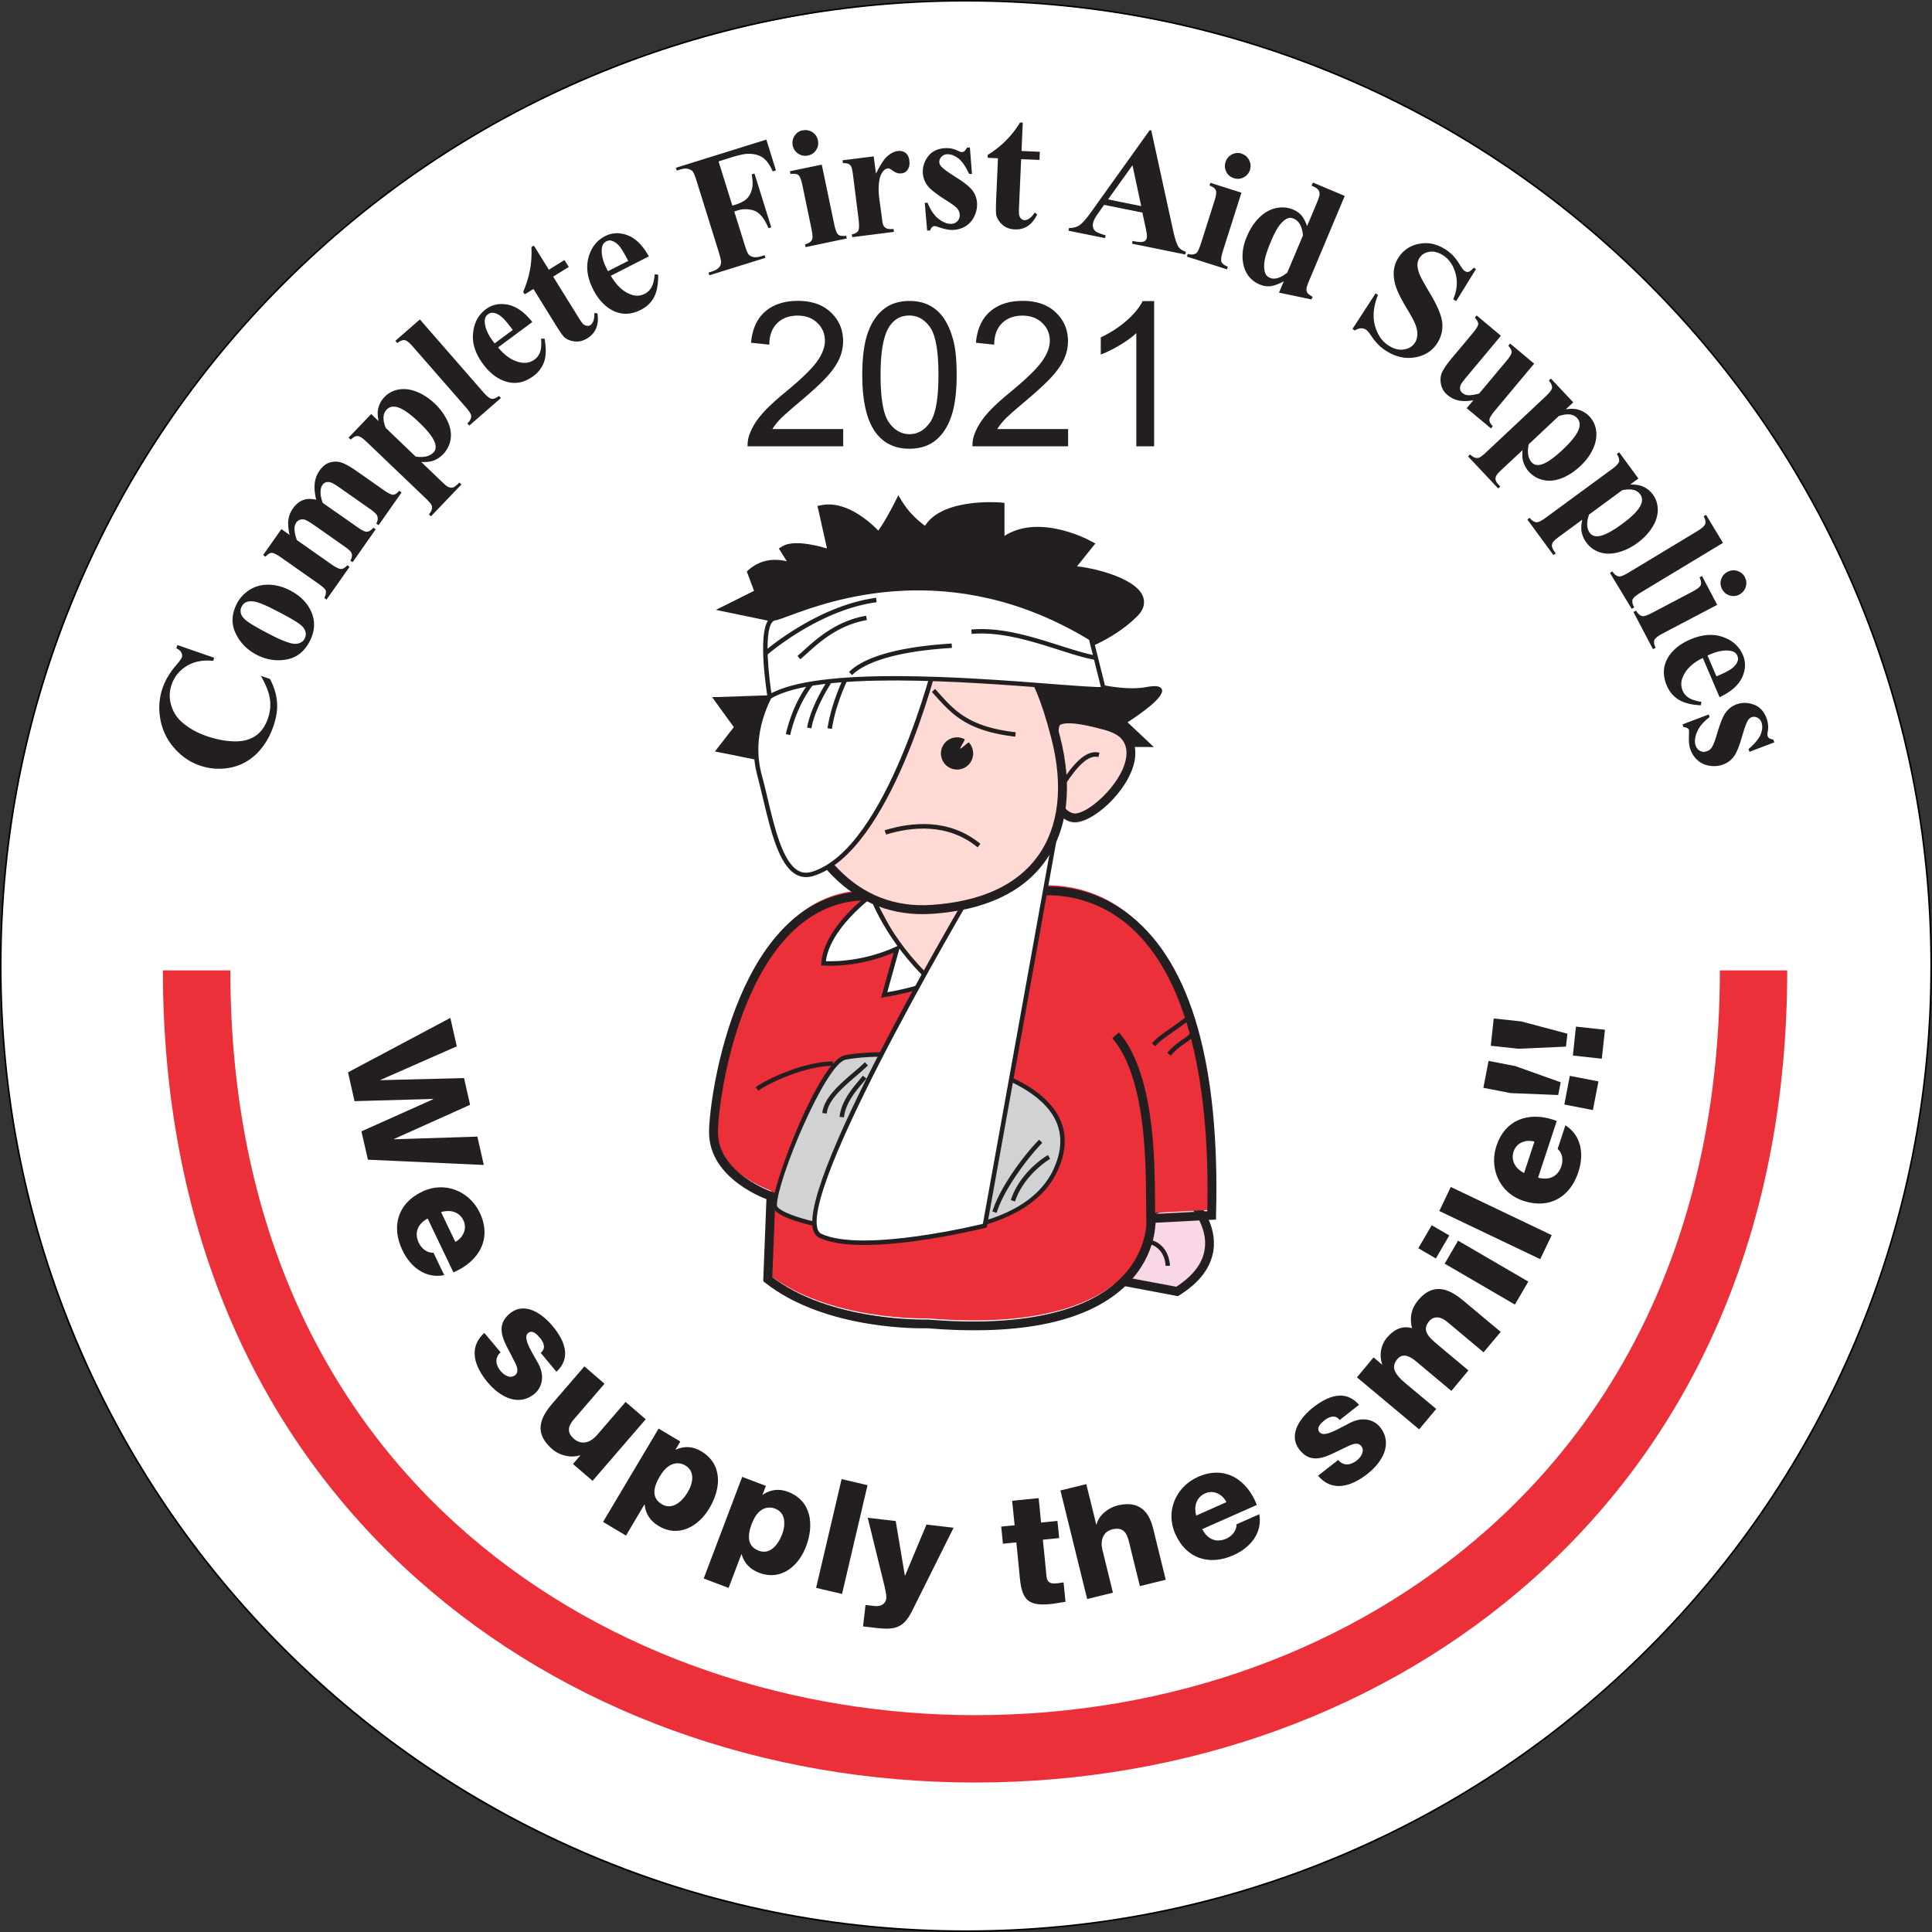 <svg xmlns="http://www.w3.org/2000/svg" viewBox="0 0 201.63 201.63"><rect x="0" y="0" width="201.63" height="201.63" fill="#333333" stroke="none"/><circle cx="100.81" cy="100.81" r="100.73" transform="rotate(-83.02 100.822 100.817)" style="fill:#fff;stroke-width:0"/><path d="M100.81 201.63c-13.61 0-26.81-2.67-39.24-7.92-12-5.08-22.79-12.35-32.04-21.61-9.26-9.26-16.53-20.04-21.61-32.04C2.67 127.63 0 114.42 0 100.81S2.67 74 7.92 61.57c5.08-12 12.35-22.79 21.61-32.04C38.79 20.27 49.57 13 61.57 7.92 74 2.67 87.2 0 100.81 0s26.81 2.67 39.24 7.92c12 5.08 22.79 12.35 32.04 21.61 9.26 9.26 16.53 20.04 21.61 32.04 5.26 12.43 7.92 25.63 7.92 39.24s-2.67 26.81-7.92 39.24c-5.08 12-12.35 22.79-21.61 32.04-9.26 9.26-20.04 16.53-32.04 21.61-12.43 5.26-25.63 7.92-39.24 7.92Zm0-201.47c-13.59 0-26.77 2.66-39.18 7.91-11.99 5.07-22.75 12.33-31.99 21.57S13.14 49.65 8.07 61.63C2.82 74.04.16 87.23.16 100.81s2.66 26.77 7.91 39.18c5.07 11.99 12.33 22.75 21.57 31.99 9.24 9.24 20.01 16.5 31.99 21.57 12.41 5.25 25.59 7.91 39.18 7.91s26.77-2.66 39.18-7.91c11.99-5.07 22.75-12.33 31.99-21.57 9.24-9.24 16.5-20.01 21.57-31.99 5.25-12.41 7.91-25.59 7.91-39.18s-2.66-26.77-7.91-39.18c-5.07-11.99-12.33-22.75-21.57-31.99-9.24-9.24-20.01-16.5-31.99-21.57C127.58 2.82 114.4.16 100.81.16Z" style="stroke-width:0"/><path d="M124.7 125.8s4.49 5.02-1.85 8.98l-8.45-1.58s2.9-8.46 10.3-7.4" style="fill:#fad7e6;stroke-width:0"/><path d="m114.31 133.65 8.45 1.59.17.03.15-.09c2.11-1.32 3.3-2.9 3.56-4.7.38-2.72-1.53-4.89-1.61-4.98l-.12-.13-.17-.02c-7.68-1.1-10.77 7.62-10.8 7.7l-.17.51.52.1Zm10.04-7.54s1.71 1.96 1.38 4.24c-.21 1.52-1.27 2.88-3.13 4.04l.33-.07-8.45-1.58.34.6c.12-.33 2.88-8.08 9.81-7.09l-.28-.15Z" style="fill:#231f20;stroke-width:0"/><path d="M122.1 132.1s0-1.21-.83-2.04c-.52-.52-1.24-.79-2.15-.79v.46c2.48 0 2.52 2.27 2.52 2.37h.46Z" style="fill:#231f20;stroke-width:0"/><path d="M107.13 92.6s20.33-5 19.33 33.66l-6.33.33s1 13-23.33 11c0 0-10.33.33-16.66-4.67l.33-8.66s-6-2-6-6.67 3.22-24.64 16-24.68c.22 0 6.33 8.68 6.33 8.68l10.33-9Z" style="fill:#eb303a;stroke-width:0"/><path d="M97.17 101.91c-6.25-8.88-6.4-8.88-6.71-8.88C77.04 93.07 74 114.27 74 118.17c0 4.94 6.06 7.02 6.32 7.1l-.32-.46-.34 8.67v.23l.18.15c6.39 5.04 16.54 4.78 16.97 4.76h-.05c9.96.82 16.98-.72 20.87-4.58 3.21-3.19 2.97-6.76 2.96-6.91l-.43.5 6.33-.33.42-.02v-.42c.42-15.67-2.57-26.19-8.86-31.25-5.25-4.23-10.8-2.93-11.03-2.87l-.11.03-.08.07-10.33 9 .68.08Zm10.06-8.29c.05-.01 5.36-1.24 10.25 2.71 5.96 4.81 8.9 15.36 8.51 30.5l.44-.45-6.33.33-.47.03.03.47s.2 3.32-2.71 6.2c-3.64 3.6-10.6 5.09-20.12 4.3h-.05c-.1 0-10.24.27-16.36-4.57l.17.38.34-8.66v-.34l-.32-.12c-.06-.02-5.68-1.95-5.68-6.22 0-3.76 2.87-24.18 15.54-24.22-.17 0-.27-.09-.28-.09.4.37 4.03 5.46 6.23 8.58l.3.42.38-.34 10.33-9-.2.1Z" style="fill:#231f20;stroke-width:0"/><path d="M79.14 113.83c1.03-.78 4.93-2.6 7.79-2.6v-.46c-2.96 0-6.99 1.88-8.06 2.69l.14.19.14.18Z" style="fill:#231f20;stroke-width:0"/><path style="fill:#ffd9d3;stroke-width:0" d="m90.36 92.52 14 .53-7.4 11.88-6.6-12.41z"/><path d="m97.16 105.05 7.39-11.88.21-.34h-.4l-14-.54-.4-.02.19.36 6.6 12.41.19.35.21-.34Zm-6.81-12.3 13.99.53-.18-.35-7.4 11.89h.4l-6.6-12.4-.21.34Z" style="fill:#231f20;stroke-width:0"/><path d="M88.21 110.37c-2.34.45-7.36 13.06-7.36 15.43s24.56 6.6 29.32-3.7c4.75-10.3-15.16-13.05-21.96-11.74" style="fill:#d0d2d3;stroke-width:0"/><path d="M109.96 122.01c-3.35 7.25-16.88 7.26-24.62 5.56-3.1-.68-4.26-1.44-4.26-1.77 0-2.62 5.08-14.8 7.18-15.21 5.1-.99 17.34.29 21.23 5.25 1.38 1.76 1.54 3.84.47 6.16m-21.79-11.87c-2.65.51-7.55 13.48-7.55 15.66 0 1.05 2.89 1.84 4.62 2.22 7.88 1.73 21.67 1.68 25.13-5.82 1.15-2.49.98-4.73-.52-6.64-4-5.1-16.49-6.43-21.69-5.42ZM107.4 69.45s8 3.28 12.22 2.49c4.23-.79-2.33 3.41-2.33 3.41l2.54 2.39h-9.94l-2.5-8.29Z" style="fill:#231f20;stroke-width:0"/><path d="M109.9 77.96h9.94l.58.01-.42-.4-2.54-2.39-.03.36c1.56-1 4.14-2.8 3.83-3.59-.15-.36-.64-.43-1.66-.24-4.11.77-12.01-2.44-12.09-2.47l-.45-.18.14.47 2.5 8.27.05.16h.17Zm-2.58-8.29c.33.14 8.11 3.29 12.35 2.5 1-.18 1.15-.04 1.16-.04v-.01c.06.35-1.62 1.74-3.64 3.04l-.25.16.21.2 2.54 2.39.16-.4-9.94-.02.23.16-2.5-8.27-.31.28Z" style="fill:#231f20;stroke-width:0"/><path d="M90.95 93.41s-4.75 3.43-5.02 7.13c0 0 3.72.31 7.69-1.53l-1.35 4.85s4.06-.67 4.96-1.45c-4.72-4.34-6.28-9-6.28-9" style="fill:#fff;stroke-width:0"/><path d="M97.09 102.23c-.71.61-3.74 1.21-4.85 1.39l.26.29 1.35-4.85.14-.48-.46.21c-3.86 1.8-7.53 1.52-7.57 1.51l.21.25c.25-3.55 4.88-6.93 4.92-6.96l-.35-.11s1.64 4.76 6.34 9.09v-.34Zm-6.27-9.01c-.2.14-4.84 3.54-5.11 7.3l-.02.23.23.02c.16.01 3.83.3 7.8-1.56l-.32-.27-1.35 4.85-.1.34.35-.06c.17-.03 4.13-.68 5.08-1.5l.2-.17-.19-.18c-4.61-4.25-6.2-8.85-6.22-8.9l-.1-.3-.26.18Z" style="fill:#231f20;stroke-width:0"/><path d="M112.02 85.92c2.63.33 10.03-7.92 3.17-9.77-6.86-1.85-4.49.53-5.55 2.64-1.05 2.11.26 6.87 2.38 7.13" style="fill:#ffd9d3;stroke-width:0"/><path d="M110.05 78.41c.32-.64.36-1.3.4-1.83.04-.57.07-.9.29-1.05.46-.33 1.92-.16 4.33.49 1.93.52 2.75 1.6 2.43 3.21-.53 2.72-4.07 5.83-5.42 5.66-.53-.07-1.07-.56-1.52-1.4-.85-1.59-1.08-3.92-.5-5.07m1.91 7.38c1.95.24 5.82-3.21 6.44-6.4.23-1.22.15-3.4-3.1-4.28-2.92-.79-4.36-.88-5.1-.34-.58.41-.63 1.09-.67 1.74-.03.49-.06 1-.3 1.48-.8 1.6-.37 4.27.51 5.92.61 1.12 1.37 1.77 2.22 1.88Z" style="fill:#231f20;stroke-width:0"/><path d="m110.61 82.74.28-.43c.89-1.37 2.39-3.67 3.74-3.3l.06-.23.06-.22c-1.68-.46-3.23 1.92-4.25 3.49l-.28.42.2.13.19.13Z" style="fill:#231f20;stroke-width:0"/><path d="m110.41 85.51-7.64 42.4s-12.68 3.17-17.17 1.06c-4.49-2.12 17.17-38.3 17.17-38.3l7.64-5.16Z" style="fill:#fff;stroke-width:0"/><path d="M102.58 90.55c-.79 1.32-19.36 32.43-17.71 37.83.12.38.33.65.64.8 4.51 2.12 16.8-.91 17.33-1.04l.14-.04.03-.15 7.64-42.41.1-.54-.45.31-7.64 5.16-.04.03-.03.04Zm7.61-5.08-7.64 42.4.17-.18c-.12.03-12.65 3.12-17.01 1.07-.18-.09-.31-.26-.39-.51-1.59-5.21 17.47-37.14 17.66-37.46l-.07.07 7.64-5.16-.35-.23ZM82.7 72.71l-7.93.26 2.12 2.91-1.85 2.38 5.28 1.05 2.38-6.6z" style="fill:#231f20;stroke-width:0"/><path d="m80.36 79.09-5.28-1.06.14.37 1.85-2.38.11-.14-.1-.14-2.12-2.91-.18.37 7.92-.26-.22-.31-2.38 6.6.26-.15Zm2.33-6.61-7.93.27h-.44l.26.37 2.11 2.91v-.28l-1.85 2.38-.23.3.37.07 5.28 1.06.19.04.07-.18 2.37-6.6.12-.32h-.34Z" style="fill:#231f20;stroke-width:0"/><path d="M81.64 76.93c-.44 4.74 3.7 18.76 15.59 17.97 11.88-.8 15.32-8.72 12.94-17.97-2.38-9.24-4.49-8.71-6.34-8.71s-20.87-5.55-22.19 8.71" style="fill:#ffd9d3;stroke-width:0"/><path d="M103.83 68.68h.29c1.61-.03 3.43-.05 5.6 8.37 1.29 5 .79 9.25-1.42 12.31-2.18 3.02-5.92 4.73-11.1 5.08-3.78.25-7.05-1.01-9.72-3.75-4.28-4.4-5.61-11.09-5.37-13.7.29-3.09 1.46-5.43 3.49-6.99 4.78-3.64 13.08-2.17 16.63-1.54.8.14 1.32.24 1.61.24m-22.65 8.21c-.3 3.31 1.48 10.18 5.63 14.43 2.87 2.94 6.38 4.3 10.45 4.03 5.47-.37 9.44-2.21 11.79-5.46 2.38-3.29 2.92-7.81 1.56-13.08-2.17-8.45-4.15-9.1-6.51-9.06h-.27c-.2 0-.78-.1-1.45-.22-3.67-.65-12.25-2.17-17.35 1.72-2.25 1.72-3.55 4.28-3.86 7.64Z" style="fill:#231f20;stroke-width:0"/><path d="M97.76 68.75S92.88 88.72 84.82 91.2c-3.43 1.06-4.32-5.76-5.55-10.3-1.69-6.26 3.17-12.15 5.02-12.41 1.85-.26 13.47.26 13.47.26" style="fill:#fff;stroke-width:0"/><path d="M84.25 68.25c-.91.13-2.28 1.36-3.39 3.05-.94 1.43-3.01 5.24-1.82 9.65.2.75.39 1.55.59 2.4.81 3.38 1.64 6.88 3.42 7.9.55.32 1.17.37 1.83.17 8.1-2.49 12.9-21.8 13.1-22.62l.07-.27h-.28c-.48-.03-11.67-.54-13.52-.27m13.28.44c-.05.2-4.94 19.87-12.79 22.28-.54.16-1.02.13-1.46-.13-1.6-.92-2.45-4.47-3.19-7.6-.2-.85-.39-1.65-.6-2.41-1.15-4.24.85-7.9 1.75-9.28 1.15-1.74 2.42-2.75 3.07-2.84 1.81-.26 13.31.26 13.43.27l-.21-.29ZM112.02 67.69s3.69-1.06 6.33-3.7-4.49-4.49-6.87-4.49l2.12-2.64s-5.81-3.17-9.25 0V52.9s-6.34-.53-7.66 2.64c0 0-1.76-1.05-2.91-2.91 0 0-1.32 2.64-2.11 3.43 0 0-2.91-3.43-5.81-2.9l1.06 4.75s-3.7-1.32-5.02-.53l1.32 2.12s-2.64-1.59-4.75.26l.79 2.12-3.17 1.59 7.66 1.58 28.26 2.64Z" style="fill:#231f20;stroke-width:0"/><path d="m83.85 64.6-7.66-1.59.11.86 3.17-1.59.37-.18-.14-.39-.79-2.11-.13.51c1.84-1.61 4.19-.23 4.21-.21l.63-.64-1.32-2.11-.15.64c.83-.5 3.27.08 4.63.57l.79.28-.18-.82-1.06-4.75-.37.56c2.61-.48 5.35 2.72 5.37 2.75l.32.38.36-.35c.84-.84 2.14-3.44 2.2-3.56l-.81.04c1.19 1.93 2.99 3.01 3.06 3.06l.46.27.2-.49c1.18-2.83 7.13-2.37 7.19-2.36l-.42-.46v5.02l.77-.72c3.15-2.91 8.66.04 8.71.07l-.14-.7-2.12 2.64-.6.75h.96c1.98 0 6.34 1.18 6.93 2.6.09.21.15.57-.38 1.1-2.53 2.53-6.1 3.57-6.14 3.58h.17L83.79 64.6h.05Zm28.29 3.53c.16-.04 3.84-1.12 6.54-3.81.85-.85.79-1.61.59-2.11-.85-2.06-5.9-3.17-7.78-3.17l.36.75 2.12-2.64.35-.43-.49-.26c-.25-.14-6.14-3.29-9.78.07l.78.34v-4.39l-.43-.04c-.27-.02-6.69-.51-8.12 2.93l.66-.22s-1.68-1.02-2.75-2.75l-.44-.71-.37.74c-.36.72-1.42 2.71-2.03 3.31l.68.03c-.13-.15-3.12-3.63-6.25-3.06l-.47.09.11.47 1.06 4.75.61-.53c-.4-.14-3.95-1.37-5.41-.49l-.4.24.25.4 1.32 2.12.63-.64c-1.01-.61-3.43-1.33-5.3.31l-.24.21.11.3.79 2.11.23-.58-3.17 1.59-1.19.59 1.31.27 7.66 1.59h.05l28.26 2.64h.09l.08-.02Z" style="fill:#231f20;stroke-width:0"/><path d="M115.19 71.92c-2.64.27-28.26-3.17-34.86.79 0 0-1.32-7.92.53-8.19 1.85-.27 16.11-8.19 33.01 2.11l1.32 5.28Z" style="fill:#fff;stroke-width:0"/><path d="M113.99 66.43c-14.68-8.94-27.55-4.17-31.78-2.61-.68.25-1.16.43-1.39.47-.25.03-.46.17-.63.41-1.16 1.57-.13 7.78-.09 8.05l.05.33.29-.17c4.92-2.96 20.77-1.73 29.28-1.07 2.8.22 4.82.38 5.49.31l.26-.03-.07-.26-1.32-5.28-.03-.09-.07-.05Zm1.17 5.26c-.62.06-2.62-.1-5.4-.31-8.56-.66-24.5-1.9-29.55 1.13l.35.16c-.29-1.74-.86-6.52 0-7.7.1-.13.2-.2.33-.22.28-.04.76-.22 1.49-.49 4.18-1.55 16.89-6.26 31.37 2.57l-.11-.14 1.32 5.28.2-.28ZM92.46 87.1c2.64-.81 6.45-1.24 9.56 1.33l.15-.18.15-.18c-3.27-2.71-7.24-2.27-9.99-1.42l.07.22.07.22Z" style="fill:#231f20;stroke-width:0"/><path d="m97.26 72.22.43.48c1.68 1.85 3.26 3.6 8.26 4.18l.03-.23.02-.23c-4.83-.55-6.36-2.24-7.97-4.03l-.44-.49-.17.16-.17.16ZM100.53 80.18c-.86.36-1.84-.04-2.2-.9a1.679 1.679 0 0 1 2.34-2.13c.09.05-.52.91-.44.97.07.06.82-.7.89-.63.13.14.23.3.31.49.36.85-.04 1.84-.89 2.2M80.01 68.39c.05-.05 5.41-4.73 11.48-5.54l-.06-.46c-6.22.83-11.67 5.6-11.73 5.65l.31.34ZM83.53 68.8c.2-.17.42-.37.65-.57 1.4-1.27 3.32-2.99 6.29-3.52l-.08-.45c-3.1.55-5.08 2.33-6.52 3.63-.23.21-.44.39-.64.57l.3.35ZM88.93 70.45c.87-.87 3.39-2.41 10.42-2.83l-.03-.46c-6.82.42-9.59 1.84-10.71 2.97l.32.33ZM114.28 68.4c-1.06-.2-2.32-.6-3.67-1.03-2.87-.91-6.12-1.95-9.24-1.67l.04.46c3.03-.27 6.23.75 9.06 1.65 1.35.43 2.63.84 3.72 1.04l.08-.45ZM84.55 71.12c-.07.08-1.71 1.95-2.54 5.49l.45.11c.8-3.42 2.42-5.27 2.43-5.29l-.34-.31ZM86.34 71.08c-.07.1-1.69 2.55-2.11 4.85l.45.08c.4-2.21 2.02-4.66 2.04-4.68l-.38-.26ZM88.04 70.75c-.05.1-1.26 2.55-1.68 5.25l.46.07c.4-2.63 1.62-5.09 1.64-5.11l-.41-.2ZM90.26 110.86c-.34.34-.76.7-1.22 1.09-1.43 1.23-3.06 2.62-3.22 4.21l.46.05c.14-1.4 1.69-2.73 3.06-3.91.46-.39.89-.76 1.24-1.12l-.33-.33ZM90.05 112.27c-.12.14-.25.3-.38.46-.79.94-1.88 2.24-2.05 3.83l.46.05c.16-1.46 1.15-2.64 1.95-3.59.14-.16.27-.32.39-.46l-.36-.29ZM108.45 118.94c-1.5 1.5-4.09 4.92-4.88 7.5l.44.14c.8-2.6 3.5-6.04 4.77-7.31l-.33-.33ZM109.37 120.55c-.12.06-2.87 1.66-3.88 4.69l.44.15c.96-2.86 3.64-4.43 3.66-4.44l-.22-.4ZM120.6 127.77c-.05-.56-.05-1.43-.06-2.52-.04-4.61-.11-13.19-3.75-17.5l-.35.3-.35.3c3.42 4.05 3.49 12.41 3.52 16.91.01 1.12.02 2 .07 2.6l.47-.04.46-.04ZM123.84 106.08c-.68.53-1.25.93-1.77 1.29-.83.59-1.44 1.01-1.85 1.53l.18.15.18.14c.36-.46.94-.87 1.75-1.43.52-.36 1.1-.77 1.79-1.3l-.15-.18-.14-.18ZM124.4 107.64c-.26.34-.6.58-1 .86-.48.34-1.03.72-1.58 1.38l.18.15.18.15c.51-.61 1.03-.98 1.49-1.3.42-.29.81-.56 1.11-.96l-.18-.14-.19-.14Z" style="fill:#231f20;stroke-width:0"/><path d="M17 101.27c0 26.13 9.19 48.11 26.57 63.56 15.38 13.67 36.05 21.2 58.19 21.2s42.81-7.53 58.19-21.2c17.38-15.45 26.57-37.43 26.57-63.56h-7.03c0 24.06-8.37 44.23-24.21 58.3-14.09 12.53-33.1 19.43-53.52 19.43-37.43 0-77.72-24.32-77.72-77.73h-7.03Z" style="fill:#eb303a;stroke-width:0"/><path style="fill:#231f20;stroke-width:0" d="m38.4 121.03-.68-2.96 7.49-3.35-.01-.03-8.2.23-.68-3.01L47 106.23l.67 2.97-7.95 3.5.01.03 8.7-.22.63 2.79-7.94 3.57.01.03 8.69-.28.67 2.96-12.09-.55zM47.52 129.61c.83-.45 1.25-1.4.85-2.24-.42-.88-1.34-1.17-2.34-.87l1.49 3.11Zm-2.89-2.44c-1.02.54-1.43 1.48-.92 2.54.29.6.85 1.06 1.53 1.03l1.12 2.34c-1.99.39-3.54-.88-4.36-2.59-1.19-2.49-.5-4.91 2.07-6.13 2.34-1.12 4.92-.06 6 2.2 1.31 2.74-.1 5.1-2.75 6.23l-2.69-5.62ZM52.24 141.14c-.32.27-.45.61-.43.96.02.33.18.69.43.98.35.42 1.01.86 1.53.43.5-.42.05-1.17-.18-1.62-.78-1.63-2.15-3.34-.39-4.8 1.57-1.31 3.41.03 4.48 1.31 1.19 1.43 2.02 3.27.39 4.76l-1.64-1.97c.27-.23.37-.48.33-.75-.03-.27-.18-.55-.4-.81-.29-.35-.8-.89-1.25-.51-.61.51.45 2.05 1.07 3.19.83 1.55.17 2.67-.37 3.13-1.75 1.45-3.7.28-4.93-1.19-1.29-1.55-2.09-3.56-.33-5.14l1.7 2.03ZM61.84 154.54l-2.04-1.75.76-.89-.03-.02c-.96.31-2.13.02-2.87-.62-1.85-1.59-1.46-3.11 0-4.8l3.33-3.86 2.1 1.81-3.21 3.73c-.74.86-.62 1.47.05 2.05.46.4 1.41.7 2.39-.44l2.97-3.44 2.1 1.81-5.54 6.42ZM68.89 154.02c-.76 1.28-.89 2.32.19 2.97 1.07.63 2.09-.25 2.69-1.26.55-.92.8-2.17-.25-2.79-.64-.39-1.73-.42-2.62 1.08m-.18-4.94 2.28 1.36-.5.85h.03c.88-.4 1.79-.35 2.64.16 2.29 1.36 2.09 3.9.86 5.96-1.13 1.9-3.21 3.09-5.27 1.86-.9-.53-1.39-1.28-1.48-2.23l-.03-.02-1.92 3.24-2.39-1.43 5.79-9.73ZM78.48 158.95c-.53 1.39-.47 2.44.71 2.89 1.16.44 2.01-.61 2.43-1.7.38-1.01.4-2.27-.74-2.7-.7-.27-1.77-.12-2.39 1.52m-1.04-4.83 2.48.94-.35.92h.03c.79-.54 1.7-.66 2.62-.3 2.49.94 2.74 3.47 1.89 5.71-.78 2.06-2.62 3.6-4.87 2.75-.98-.37-1.59-1.02-1.85-1.94h-.03l-1.33 3.51-2.6-.98 4.01-10.59Z"/><path transform="rotate(-76.81 87.857 160.35)" style="fill:#231f20;stroke-width:0" d="M82.02 158.96h11.66v2.78H82.02z"/><path d="M95.13 168.23c-.88 1.76-1.9 1.88-3.76 1.66l-1.3-.15.26-2.24.96.11c.63.08 1.15-.23 1.21-.81.05-.46-.33-1.81-.44-2.29l-1.5-6.11 2.92.34.95 5.67h.04l2.22-5.3 2.83.33-4.39 8.8ZM110.54 160.52l-1.7.17.38 3.84c.06.66.47.78 1.07.71.22-.01.47-.07.71-.1l.2 2.03c-.5.06-1 .18-1.5.23-2.36.24-3.03-.39-3.26-2.68l-.37-3.75-1.4.14-.18-1.79 1.4-.14-.26-2.55 2.77-.28.25 2.55 1.71-.17.18 1.79ZM110.67 155.55l2.7-.66 1.04 4.22h.03c.21-.95 1.19-1.74 2.17-1.99 2.75-.68 3.46 1.27 3.75 2.46l1.3 5.29-2.7.66-.98-3.98c-.27-1.13-.43-2.3-1.9-1.94-1.02.26-1.25 1.22-1.03 2.12l1.1 4.49-2.69.66-2.79-11.33ZM127.99 156.76c-.43-.85-1.36-1.29-2.21-.91-.9.4-1.21 1.31-.94 2.32l3.15-1.4Zm-2.52 2.82c.52 1.04 1.44 1.47 2.51 1 .61-.28 1.08-.83 1.07-1.5l2.38-1.05c.34 2-.98 3.51-2.71 4.28-2.53 1.12-4.92.36-6.07-2.24-1.05-2.38.09-4.92 2.38-5.94 2.78-1.23 5.1.25 6.14 2.93l-5.69 2.52ZM139.66 152.37c.27.33.59.46.94.46.33 0 .69-.17.99-.4.42-.33.89-.99.47-1.52-.41-.51-1.17-.08-1.62.14-1.65.73-3.4 2.05-4.81.26-1.27-1.61.12-3.41 1.43-4.44 1.47-1.15 3.33-1.93 4.77-.26l-2.02 1.59c-.22-.29-.47-.38-.74-.36-.27.03-.56.17-.83.38-.36.29-.91.78-.54 1.24.49.63 2.05-.4 3.22-.98 1.57-.78 2.68-.09 3.11.46 1.4 1.78.17 3.72-1.33 4.89-1.58 1.24-3.61 1.99-5.14.18l2.08-1.63ZM141.62 143.74l1.73-2.08.88.75.02-.02c-.32-.93-.17-1.98.48-2.77.68-.81 1.55-1.32 2.63-1.01-.26-1.09-.09-2.04.64-2.91 1.73-2.07 3.49-.99 4.73.05l3.89 3.25-1.79 2.13-3.82-3.2c-.7-.58-1.4-.59-1.86-.04-.77.92-.14 1.59.92 2.47l3.18 2.66-1.78 2.14-3.7-3.1c-.77-.64-1.43-.81-1.92-.24-.64.77-.47 1.46.86 2.57l3.18 2.65-1.78 2.13-6.51-5.44ZM150.77 131.88l1.4-2.4 7.33 4.27-1.4 2.4-7.33-4.27Zm.48-2.94-1.4 2.4-1.83-1.07 1.4-2.4 1.84 1.07Z" style="fill:#231f20;stroke-width:0"/><path transform="rotate(-64.49 156.08 127.634)" style="fill:#231f20;stroke-width:0" d="M154.68 121.8h2.78v11.67h-2.78z"/><path d="M160.13 119.14c-.92-.25-1.87.14-2.16 1.03-.31.93.15 1.77 1.09 2.25l1.08-3.28Zm.39 3.76c1.12.31 2.06-.08 2.43-1.2.2-.64.12-1.35-.39-1.79l.81-2.47c1.71 1.09 1.95 3.08 1.35 4.88-.86 2.63-3.03 3.89-5.74 3-2.47-.81-3.59-3.37-2.8-5.74.95-2.89 3.6-3.62 6.29-2.59l-1.95 5.91ZM163.26 115.27l.57-2.99 2.99.58-.58 2.99-2.99-.58Zm-5.07-3.99 4.69 1.67-.26 1.33-4.97-.2-2.84-.55.54-2.81 2.84.55ZM164.15 110.16l.32-3.02 3.03.33-.33 3.02-3.02-.33Zm-5.38-3.56 4.81 1.28-.15 1.35-4.97.22-2.88-.31.31-2.85 2.87.31ZM18.52 67.32l3.84 1.33-.11.32c-1.09-.11-2.01.07-2.77.54-.76.47-1.29 1.11-1.57 1.94-.24.69-.26 1.39-.06 2.1.2.71.57 1.31 1.12 1.8.7.62 1.56 1.11 2.56 1.46.99.34 1.94.53 2.84.56.9.03 1.65-.15 2.25-.54.6-.39 1.05-1.01 1.34-1.85.24-.7.31-1.39.2-2.07-.1-.68-.42-1.47-.94-2.38l.96.33c.43.84.68 1.65.73 2.43.06.77-.07 1.61-.38 2.51-.41 1.18-1.01 2.15-1.8 2.91-.79.75-1.71 1.22-2.77 1.42-1.06.19-2.09.11-3.09-.23-1.06-.36-1.96-.99-2.72-1.87a6.145 6.145 0 0 1-1.42-3c-.2-1.12-.12-2.2.25-3.26.27-.78.72-1.54 1.36-2.29.37-.43.58-.72.63-.85.06-.18.05-.35-.04-.52-.08-.17-.26-.32-.53-.46l.11-.32ZM25.22 63.3a1 1 0 0 0-.04.83c.1.29.43.61.99.96.55.35 1.35.79 2.4 1.32.55.28 1.09.5 1.6.67.4.13.74.14 1.02.06.28-.09.48-.25.6-.49.12-.23.15-.46.1-.68-.07-.29-.25-.55-.53-.77-.44-.35-1.4-.9-2.89-1.65-.87-.44-1.5-.69-1.88-.76-.38-.07-.69-.04-.93.07-.18.08-.32.23-.43.44m-.55-.23c.31-.63.77-1.13 1.37-1.51.59-.38 1.26-.55 2-.54.74.02 1.46.21 2.17.57 1.02.52 1.75 1.21 2.18 2.07.52 1.04.5 2.12-.06 3.23-.55 1.09-1.35 1.73-2.4 1.93-1.06.2-2.08.05-3.09-.45-1.03-.52-1.78-1.27-2.25-2.26-.47-.98-.44-2 .09-3.04ZM29.35 55.21l.87.61c-.14-.64-.18-1.17-.12-1.59.06-.42.22-.81.48-1.18.3-.42.65-.71 1.05-.86.4-.15.85-.16 1.37-.03-.16-.67-.21-1.25-.15-1.73.05-.48.22-.91.48-1.29.32-.46.68-.75 1.08-.87s.8-.13 1.2 0c.4.12.95.43 1.66.93l2.72 1.91c.51.36.86.53 1.04.52.19 0 .4-.14.64-.41l.24.17-2.4 3.42-.24-.17c.16-.28.19-.55.1-.81-.07-.17-.33-.42-.79-.74l-2.85-2c-.59-.42-.98-.66-1.18-.73a.942.942 0 0 0-.52-.03c-.15.04-.27.14-.37.27-.14.2-.21.46-.21.78 0 .31.08.68.23 1.1l3.57 2.5c.47.33.8.51.98.51.25.01.49-.13.73-.42l.25.17-2.41 3.43-.24-.17c.12-.19.18-.36.17-.53 0-.16-.06-.3-.15-.42-.09-.11-.33-.31-.71-.58l-2.85-2c-.6-.42-.99-.66-1.18-.72a.842.842 0 0 0-.52-.01c-.16.05-.29.14-.38.27-.13.19-.2.4-.21.62 0 .32.07.73.25 1.23l3.57 2.51c.47.33.81.5 1.02.51.21.01.44-.12.67-.39l.24.17-2.4 3.41-.24-.17c.16-.3.21-.56.15-.78-.05-.15-.33-.41-.84-.76l-3.76-2.64c-.5-.35-.85-.53-1.04-.52-.19 0-.4.14-.65.4l-.24-.17 1.9-2.7ZM43.37 47.65c.85.12 1.47-.02 1.87-.43.22-.23.28-.53.18-.9-.14-.55-.7-1.3-1.68-2.24-1-.96-1.81-1.5-2.41-1.62-.4-.07-.72.02-.98.29-.4.42-.43 1.06-.09 1.91l3.11 2.98Zm.62.59 2.18 2.09c.3.29.53.47.69.52.15.06.3.06.45.01.14-.05.36-.22.63-.5l.22.2-3.18 3.32-.22-.2c.24-.27.35-.53.33-.8-.02-.18-.23-.46-.64-.85l-6.17-5.9c-.42-.4-.73-.61-.94-.62-.21-.02-.46.11-.74.37l-.22-.21 2.36-2.46.77.74c-.1-.49-.12-.91-.05-1.25.1-.49.32-.91.67-1.27.41-.43.92-.69 1.53-.79.61-.09 1.24 0 1.89.27.65.27 1.25.67 1.8 1.19a6.23 6.23 0 0 1 1.35 1.83c.31.66.42 1.29.33 1.89-.09.6-.35 1.13-.77 1.57-.31.32-.67.56-1.07.7-.31.1-.7.15-1.18.12ZM43.83 33.35l6.6 7.57c.38.43.67.67.88.7.21.03.46-.07.77-.3l.2.22-3.31 2.88-.19-.23c.26-.25.4-.5.4-.77 0-.18-.19-.49-.57-.92l-5.5-6.3c-.38-.44-.67-.67-.88-.7-.21-.03-.46.07-.77.3l-.2-.23 2.57-2.24ZM53.51 34.43c-.55-.74-.97-1.23-1.26-1.44-.29-.22-.57-.33-.85-.35-.16 0-.32.04-.48.17-.24.18-.35.44-.33.79.03.61.31 1.28.85 2l.18.24 1.9-1.41Zm2.04-.82-3.57 2.65c.69.83 1.42 1.35 2.22 1.54.61.15 1.13.05 1.59-.28.28-.21.47-.47.58-.8.11-.32.15-.79.1-1.38h.36c.18.97.17 1.76-.03 2.38-.21.61-.59 1.13-1.15 1.54-.96.71-1.96.88-3 .51-.84-.3-1.59-.89-2.24-1.78-.8-1.08-1.15-2.16-1.04-3.23.11-1.08.55-1.9 1.34-2.49.66-.49 1.42-.64 2.3-.47.88.18 1.73.78 2.54 1.8ZM55.71 25.62l1.57 2.53 1.63-1.01.45.72-1.63 1.01 2.63 4.24c.25.4.42.64.53.73.11.09.23.14.37.16.14.01.24 0 .32-.05.32-.2.47-.62.45-1.28l.32.03c.18 1.19-.17 2.06-1.06 2.61-.44.27-.88.38-1.33.32-.45-.05-.81-.21-1.08-.45-.15-.14-.45-.57-.91-1.31l-2.3-3.71-.91.56-.16-.26c.35-.82.59-1.61.72-2.36.14-.75.18-1.53.14-2.32l.25-.15ZM65.56 27.23c-.42-.83-.75-1.37-1-1.63-.25-.26-.51-.42-.78-.49-.16-.04-.33 0-.51.08-.27.14-.42.38-.46.73-.07.61.1 1.32.5 2.11l.14.27 2.11-1.07Zm2.15-.47-3.96 2.02c.54.93 1.18 1.57 1.93 1.89.57.25 1.11.25 1.61-.01.31-.16.54-.39.71-.69.16-.3.28-.75.33-1.35l.36.05c.01.99-.13 1.77-.43 2.34-.3.57-.76 1.01-1.39 1.33-1.07.54-2.08.54-3.05 0-.78-.44-1.41-1.15-1.91-2.12-.61-1.2-.77-2.32-.49-3.36.29-1.04.87-1.78 1.74-2.22.73-.37 1.51-.4 2.35-.08.84.32 1.57 1.05 2.21 2.2ZM75 16.87l1.43 4.59.33-.1c.49-.16.88-.35 1.15-.6.27-.25.45-.58.56-1 .11-.42.1-.94-.02-1.56l.29-.09 1.75 5.61-.29.09c-.43-1.03-.94-1.64-1.51-1.83-.57-.19-1.15-.2-1.74-.01l-.32.1 1.07 3.43c.18.58.32.93.43 1.06.11.12.27.21.49.26.22.05.48.03.8-.07l.37-.12.09.28-5.85 1.82-.09-.28.37-.12c.33-.1.57-.24.73-.42.12-.12.19-.29.21-.5.02-.15-.06-.51-.23-1.08l-2.3-7.38c-.18-.58-.32-.93-.43-1.06-.1-.12-.27-.21-.49-.27-.22-.05-.49-.03-.8.07l-.37.11-.09-.29 9.44-2.94 1 3.21-.34.11c-.31-.73-.69-1.23-1.11-1.49-.43-.26-.97-.38-1.61-.34-.36.02-.98.17-1.87.45l-1.04.33ZM85.76 17.17l1.31 6.27c.12.57.26.92.42 1.05.16.13.43.17.82.11l.06.29-4.29.9-.06-.29c.35-.09.59-.24.72-.47.09-.15.07-.51-.04-1.08l-.96-4.63c-.12-.57-.26-.91-.42-1.05-.17-.13-.44-.16-.82-.11l-.06-.29 3.33-.69Zm-1.98-3.56c.37-.08.7-.01 1.01.19.31.2.5.49.57.85.08.37.01.7-.19 1.01-.2.31-.49.5-.85.57-.36.08-.7.01-1.01-.19-.31-.2-.5-.49-.58-.85-.07-.36-.01-.7.19-1.01.2-.31.48-.51.85-.58ZM91.18 16.31l.24 1.82c.43-.89.82-1.5 1.18-1.82.36-.32.73-.5 1.1-.55.32-.04.59.03.81.2.22.17.35.44.39.8.05.38 0 .69-.16.93-.16.24-.37.37-.63.4-.3.04-.57-.03-.82-.2s-.39-.26-.44-.28a.34.34 0 0 0-.2-.03.69.69 0 0 0-.44.25c-.21.22-.35.52-.42.9-.11.58-.12 1.2-.04 1.87l.25 1.84.06.47c.04.33.09.54.14.63.09.15.21.25.35.31.15.05.38.07.71.05l.03.3-4.35.55-.04-.29c.34-.07.56-.2.67-.38.1-.18.11-.62.02-1.32l-.56-4.45c-.06-.46-.12-.75-.18-.88a.613.613 0 0 0-.29-.32c-.12-.06-.32-.09-.59-.08l-.04-.3 3.25-.41ZM101.22 15.39l.22 2.76h-.3c-.38-.8-.76-1.36-1.15-1.64-.39-.29-.77-.43-1.14-.41-.23 0-.43.09-.59.26-.16.16-.24.35-.23.56 0 .15.07.3.19.44.19.23.72.62 1.58 1.16.87.54 1.44 1.01 1.72 1.4.28.39.43.83.45 1.33.02.45-.08.89-.29 1.33-.21.44-.51.78-.91 1.03-.4.24-.85.37-1.34.39-.38.01-.9-.09-1.55-.32-.17-.06-.29-.09-.36-.08-.19 0-.34.16-.46.46h-.3l-.25-2.9h.3c.29.74.67 1.31 1.13 1.67.47.37.9.54 1.31.53.28 0 .5-.1.67-.28a.82.82 0 0 0 .24-.63c0-.27-.1-.51-.28-.71-.18-.2-.58-.49-1.19-.87-.9-.58-1.49-1.03-1.76-1.34-.4-.46-.61-.97-.62-1.54-.02-.62.17-1.19.58-1.71.41-.52 1.02-.79 1.83-.82.44-.02.87.08 1.28.29.16.08.29.12.39.12.1 0 .18-.03.25-.08.06-.05.16-.18.29-.39h.3ZM106.74 12.78l-.13 2.98 1.91.08-.04.85-1.91-.08-.22 4.98c-.02.47-.01.77.03.91s.11.25.21.34c.11.09.2.13.3.14.37.01.74-.25 1.1-.8l.25.2c-.52 1.09-1.3 1.61-2.34 1.56-.51-.02-.94-.18-1.28-.48-.34-.3-.55-.63-.64-.99-.05-.2-.05-.73-.02-1.59l.19-4.36-1.07-.05v-.3c.77-.48 1.41-1 1.94-1.54.54-.54 1.01-1.16 1.43-1.84h.29ZM119.1 21.51l-.91-4.26-2.55 3.56 3.47.7Zm.15.68-4.02-.81-.73 1.03c-.24.35-.38.65-.43.9-.06.33.02.6.24.81.13.12.5.27 1.08.44l-.06.29-3.82-.77.06-.29c.43.02.8-.09 1.12-.31.32-.23.77-.75 1.34-1.57l5.96-8.33.16.03 2.24 10.26c.21.99.42 1.63.62 1.92.16.22.41.38.75.48l-.06.29-5.56-1.13.06-.29.23.05c.45.09.77.09.98 0 .14-.07.23-.19.27-.36.02-.1.02-.21.01-.33 0-.05-.04-.29-.12-.7l-.34-1.57ZM129.57 16.04c.36.11.63.34.79.67.17.33.2.67.09 1.02-.11.35-.33.61-.66.78-.33.17-.67.2-1.03.08-.35-.11-.61-.33-.78-.66-.17-.33-.19-.67-.08-1.02s.33-.61.66-.79c.33-.17.67-.2 1.02-.09m-.02 4.08-1.94 6.1c-.17.55-.22.92-.14 1.12.07.19.29.36.66.5l-.09.28-4.18-1.33.09-.28c.35.1.63.08.86-.06.15-.09.31-.41.49-.96l1.43-4.5c.18-.55.22-.92.15-1.12-.08-.2-.3-.36-.66-.5l.09-.28 3.24 1.03ZM135.98 24.57c-.08-.93-.4-1.51-.97-1.75-.2-.09-.39-.1-.56-.05-.27.08-.55.3-.85.66-.3.36-.63.97-.98 1.82-.4.94-.62 1.66-.67 2.17-.05.51 0 .92.16 1.22.08.15.23.27.44.36.47.2 1.07.02 1.79-.54l1.65-3.91Zm4.36-4.12-3.6 8.57c-.25.58-.37.93-.38 1.04-.03.19 0 .35.08.49.08.13.26.27.55.42l-.12.28-3.39-.71.5-1.18c-.57.3-1.04.47-1.4.51-.37.04-.73-.02-1.11-.18-.95-.4-1.53-1.14-1.73-2.22-.16-.88-.03-1.82.4-2.82.34-.8.78-1.46 1.32-1.98.55-.52 1.13-.84 1.75-.96.62-.12 1.21-.07 1.76.17.36.15.65.36.86.61.22.26.41.63.58 1.11l.95-2.26c.24-.57.36-.93.36-1.07 0-.18-.05-.34-.15-.47-.1-.13-.33-.27-.69-.42l.14-.33 3.33 1.4ZM154.03 28.1l-2.06 3.33-.31-.2c.4-.92.48-1.81.25-2.67-.23-.86-.66-1.5-1.3-1.91-.5-.32-.98-.45-1.44-.37-.46.08-.8.29-1.02.63-.14.22-.21.45-.22.68 0 .32.07.69.25 1.11.13.31.47.94 1.04 1.88.79 1.32 1.23 2.36 1.3 3.12.07.76-.11 1.46-.52 2.11-.53.82-1.31 1.32-2.34 1.49-1.02.17-2.04-.06-3.03-.7-.31-.2-.58-.42-.82-.67-.24-.24-.51-.58-.81-1.03-.17-.25-.33-.42-.48-.52a.849.849 0 0 0-.49-.11c-.2 0-.41.08-.63.22l-.25-.16 2.41-3.71.25.16c-.47 1.18-.57 2.25-.32 3.19.26.95.73 1.65 1.44 2.1.55.35 1.07.49 1.59.4.52-.08.9-.32 1.15-.71.15-.23.23-.5.25-.8.02-.3-.04-.63-.17-.99-.12-.36-.41-.91-.85-1.64-.62-1.02-1.02-1.82-1.21-2.38-.19-.56-.26-1.1-.23-1.62.04-.52.2-1.01.5-1.46.51-.78 1.23-1.26 2.17-1.43.93-.18 1.84.02 2.72.59.32.2.61.45.86.72.19.21.4.49.63.86.23.37.4.6.54.68.13.08.25.11.37.08.13-.03.31-.17.57-.43l.21.14ZM160.11 37.95l-4.06 4.86c-.4.47-.6.81-.61 1-.01.19.11.42.35.67l-.19.23-2.53-2.11.7-.83c-.59.11-1.1.11-1.53.03-.43-.09-.83-.28-1.19-.59-.35-.29-.57-.66-.66-1.1-.1-.44-.06-.84.09-1.21.15-.36.52-.91 1.12-1.62l2.06-2.46c.4-.47.6-.81.61-.99.01-.19-.11-.41-.35-.68l.19-.23 2.53 2.12-3.54 4.24c-.37.44-.59.74-.66.91-.07.17-.08.32-.05.46s.11.26.23.36c.16.13.33.21.53.23.27.03.68-.02 1.22-.17l2.78-3.32c.4-.47.6-.8.61-.99.01-.19-.11-.41-.35-.68l.19-.23 2.53 2.12ZM159.54 46.38c-.17.85-.06 1.48.33 1.89.22.23.51.31.89.23.55-.11 1.33-.63 2.32-1.56 1.01-.95 1.6-1.73 1.74-2.32.1-.39.02-.73-.24-1-.4-.43-1.04-.49-1.91-.19l-3.14 2.95Zm-.63.59-2.21 2.06c-.31.29-.5.51-.56.66-.07.15-.08.3-.04.44.04.15.2.37.47.65l-.21.2-3.15-3.35.22-.2c.26.25.51.38.78.37.18 0 .47-.2.88-.59l6.22-5.84c.42-.4.65-.7.67-.9.02-.21-.09-.46-.34-.76l.22-.2 2.33 2.48-.78.73c.5-.08.91-.07 1.25.02.48.13.89.37 1.23.73.4.43.64.96.7 1.57.06.61-.06 1.24-.37 1.87-.3.64-.74 1.21-1.29 1.73-.6.56-1.23.98-1.9 1.25-.67.27-1.32.34-1.91.22a2.85 2.85 0 0 1-1.53-.85c-.3-.32-.51-.7-.63-1.11-.09-.31-.11-.71-.06-1.19ZM165.83 53.72c-.28.82-.24 1.46.1 1.91.19.25.47.36.85.33.57-.04 1.4-.46 2.5-1.27 1.12-.82 1.79-1.52 2-2.09.15-.38.11-.72-.11-1.02-.35-.47-.97-.61-1.87-.42l-3.47 2.55Zm-.69.51-2.44 1.79c-.34.25-.55.44-.64.59-.09.14-.11.29-.09.44.03.15.15.39.39.7l-.24.18-2.72-3.71.24-.18c.22.28.46.44.73.47.18 0 .5-.15.95-.48l6.88-5.05c.47-.34.72-.61.77-.81.05-.2-.03-.47-.23-.79l.24-.18 2.01 2.74-.86.63c.5-.01.92.04 1.24.17.46.18.84.47 1.13.87.35.48.52 1.03.51 1.64-.01.62-.21 1.22-.59 1.81a5.98 5.98 0 0 1-1.49 1.57c-.65.49-1.33.82-2.04 1.01-.7.19-1.34.19-1.93 0-.58-.19-1.05-.54-1.41-1.03-.26-.36-.43-.75-.5-1.18-.05-.32-.02-.72.08-1.19ZM179.83 56.65l-8.6 5.19c-.5.3-.78.55-.85.74-.07.2-.01.47.17.81l-.26.15-2.27-3.75.25-.16c.2.31.43.48.68.53.18.03.51-.1 1.01-.4l7.16-4.32c.49-.3.77-.55.84-.75.07-.2.02-.47-.16-.81l.25-.15 1.76 2.92ZM182.09 60.23c.18.33.21.68.1 1.03-.11.35-.34.61-.66.79-.33.17-.67.2-1.03.09-.35-.11-.61-.33-.78-.66-.17-.33-.21-.67-.09-1.02.11-.35.33-.61.66-.78.33-.17.67-.2 1.02-.1.35.11.62.33.79.65m-2.88 2.89-5.67 2.98c-.51.27-.81.5-.89.69-.08.19-.04.46.12.82l-.27.14-2.04-3.88.27-.14c.18.31.4.5.65.57.18.04.52-.07 1.03-.34l4.18-2.2c.52-.27.81-.5.89-.69.08-.2.04-.47-.12-.82l.26-.14 1.58 3.01ZM179.13 70.59c.86-.36 1.42-.66 1.69-.89.28-.23.46-.48.54-.75.05-.15.03-.32-.04-.51-.12-.28-.35-.45-.7-.51-.61-.11-1.31.01-2.14.36l-.28.12.93 2.17Zm.33 2.17-1.75-4.09c-.97.47-1.64 1.07-2 1.8-.29.55-.32 1.09-.1 1.61.13.32.35.57.64.75.29.18.73.33 1.32.42l-.07.36c-.99-.05-1.76-.25-2.31-.59-.55-.34-.96-.83-1.24-1.47-.46-1.1-.4-2.11.2-3.04.49-.75 1.24-1.34 2.25-1.77 1.23-.53 2.36-.62 3.38-.27s1.72.98 2.11 1.88c.32.75.3 1.53-.08 2.35-.38.82-1.16 1.5-2.34 2.06ZM185.17 77.48l-2.59.98-.1-.28c.68-.59 1.1-1.11 1.28-1.56.17-.45.2-.86.08-1.21a.857.857 0 0 0-.41-.5c-.2-.11-.4-.13-.6-.07-.15.05-.27.15-.38.3-.17.25-.4.86-.68 1.84-.28.98-.57 1.66-.87 2.04-.3.38-.69.64-1.16.8-.43.14-.88.17-1.36.09-.48-.08-.9-.28-1.24-.59-.35-.31-.59-.71-.75-1.18-.12-.37-.16-.89-.12-1.58.01-.18 0-.31-.01-.37-.06-.18-.25-.28-.57-.31l-.09-.28 2.73-1.04.09.28c-.65.49-1.08 1-1.31 1.55-.23.55-.28 1.02-.15 1.4.09.26.23.45.45.57.22.11.44.14.67.06.27-.08.47-.24.6-.47.14-.23.32-.69.52-1.38.31-1.03.57-1.71.8-2.06.33-.51.77-.85 1.31-1.03.59-.19 1.2-.16 1.81.09.61.25 1.04.76 1.29 1.53.13.42.16.85.07 1.31-.03.17-.04.31 0 .4.03.1.07.17.14.22.06.05.21.1.46.17l.09.28ZM88 44.8v1.78h-9.98c-.01-.45.06-.88.22-1.29.25-.68.66-1.35 1.22-2.01.56-.66 1.37-1.42 2.43-2.29 1.64-1.35 2.75-2.41 3.33-3.2.58-.79.87-1.53.87-2.23 0-.73-.26-1.35-.79-1.86s-1.21-.76-2.06-.76c-.89 0-1.61.27-2.14.8-.54.54-.81 1.28-.81 2.23l-1.91-.2c.13-1.42.62-2.51 1.47-3.25s2-1.12 3.43-1.12 2.6.4 3.44 1.21c.84.8 1.27 1.8 1.27 2.99 0 .6-.12 1.2-.37 1.78-.25.58-.66 1.2-1.23 1.84-.57.65-1.53 1.53-2.86 2.66-1.11.93-1.83 1.57-2.14 1.9-.32.33-.58.67-.78 1h7.41ZM89.99 39.13c0-1.79.18-3.22.55-4.31.37-1.09.91-1.93 1.64-2.52.72-.59 1.64-.89 2.74-.89.81 0 1.52.16 2.13.49.61.33 1.12.8 1.51 1.41.4.61.71 1.36.94 2.25s.34 2.07.34 3.57c0 1.77-.18 3.2-.55 4.29-.36 1.09-.91 1.93-1.63 2.52-.72.59-1.64.89-2.75.89-1.46 0-2.6-.52-3.43-1.57-1-1.26-1.49-3.3-1.49-6.14Zm1.91 0c0 2.48.29 4.13.87 4.95.58.82 1.3 1.23 2.15 1.23s1.57-.41 2.15-1.24.87-2.47.87-4.95-.29-4.14-.87-4.96c-.58-.82-1.3-1.23-2.17-1.23s-1.53.36-2.04 1.08c-.64.92-.96 2.62-.96 5.1ZM111.47 44.8v1.78h-9.98c-.01-.45.06-.88.22-1.29.25-.68.66-1.35 1.22-2.01.56-.66 1.37-1.42 2.43-2.29 1.64-1.35 2.75-2.41 3.33-3.2.58-.79.87-1.53.87-2.23 0-.73-.26-1.35-.79-1.86-.53-.5-1.21-.76-2.06-.76-.89 0-1.61.27-2.14.8-.54.54-.81 1.28-.81 2.23l-1.91-.2c.13-1.42.62-2.51 1.47-3.25.85-.75 2-1.12 3.43-1.12s2.6.4 3.44 1.21c.84.8 1.27 1.8 1.27 2.99 0 .6-.12 1.2-.37 1.78-.25.58-.66 1.2-1.23 1.84-.57.65-1.53 1.53-2.86 2.66-1.11.93-1.83 1.57-2.14 1.9-.32.33-.58.67-.78 1h7.41ZM120.44 46.58h-1.85V34.76c-.45.43-1.03.85-1.76 1.28-.72.43-1.38.75-1.95.96v-1.79c1.04-.49 1.94-1.08 2.72-1.77.78-.69 1.33-1.37 1.65-2.02h1.2v15.17Z" style="fill:#231f20;stroke-width:0"/></svg>